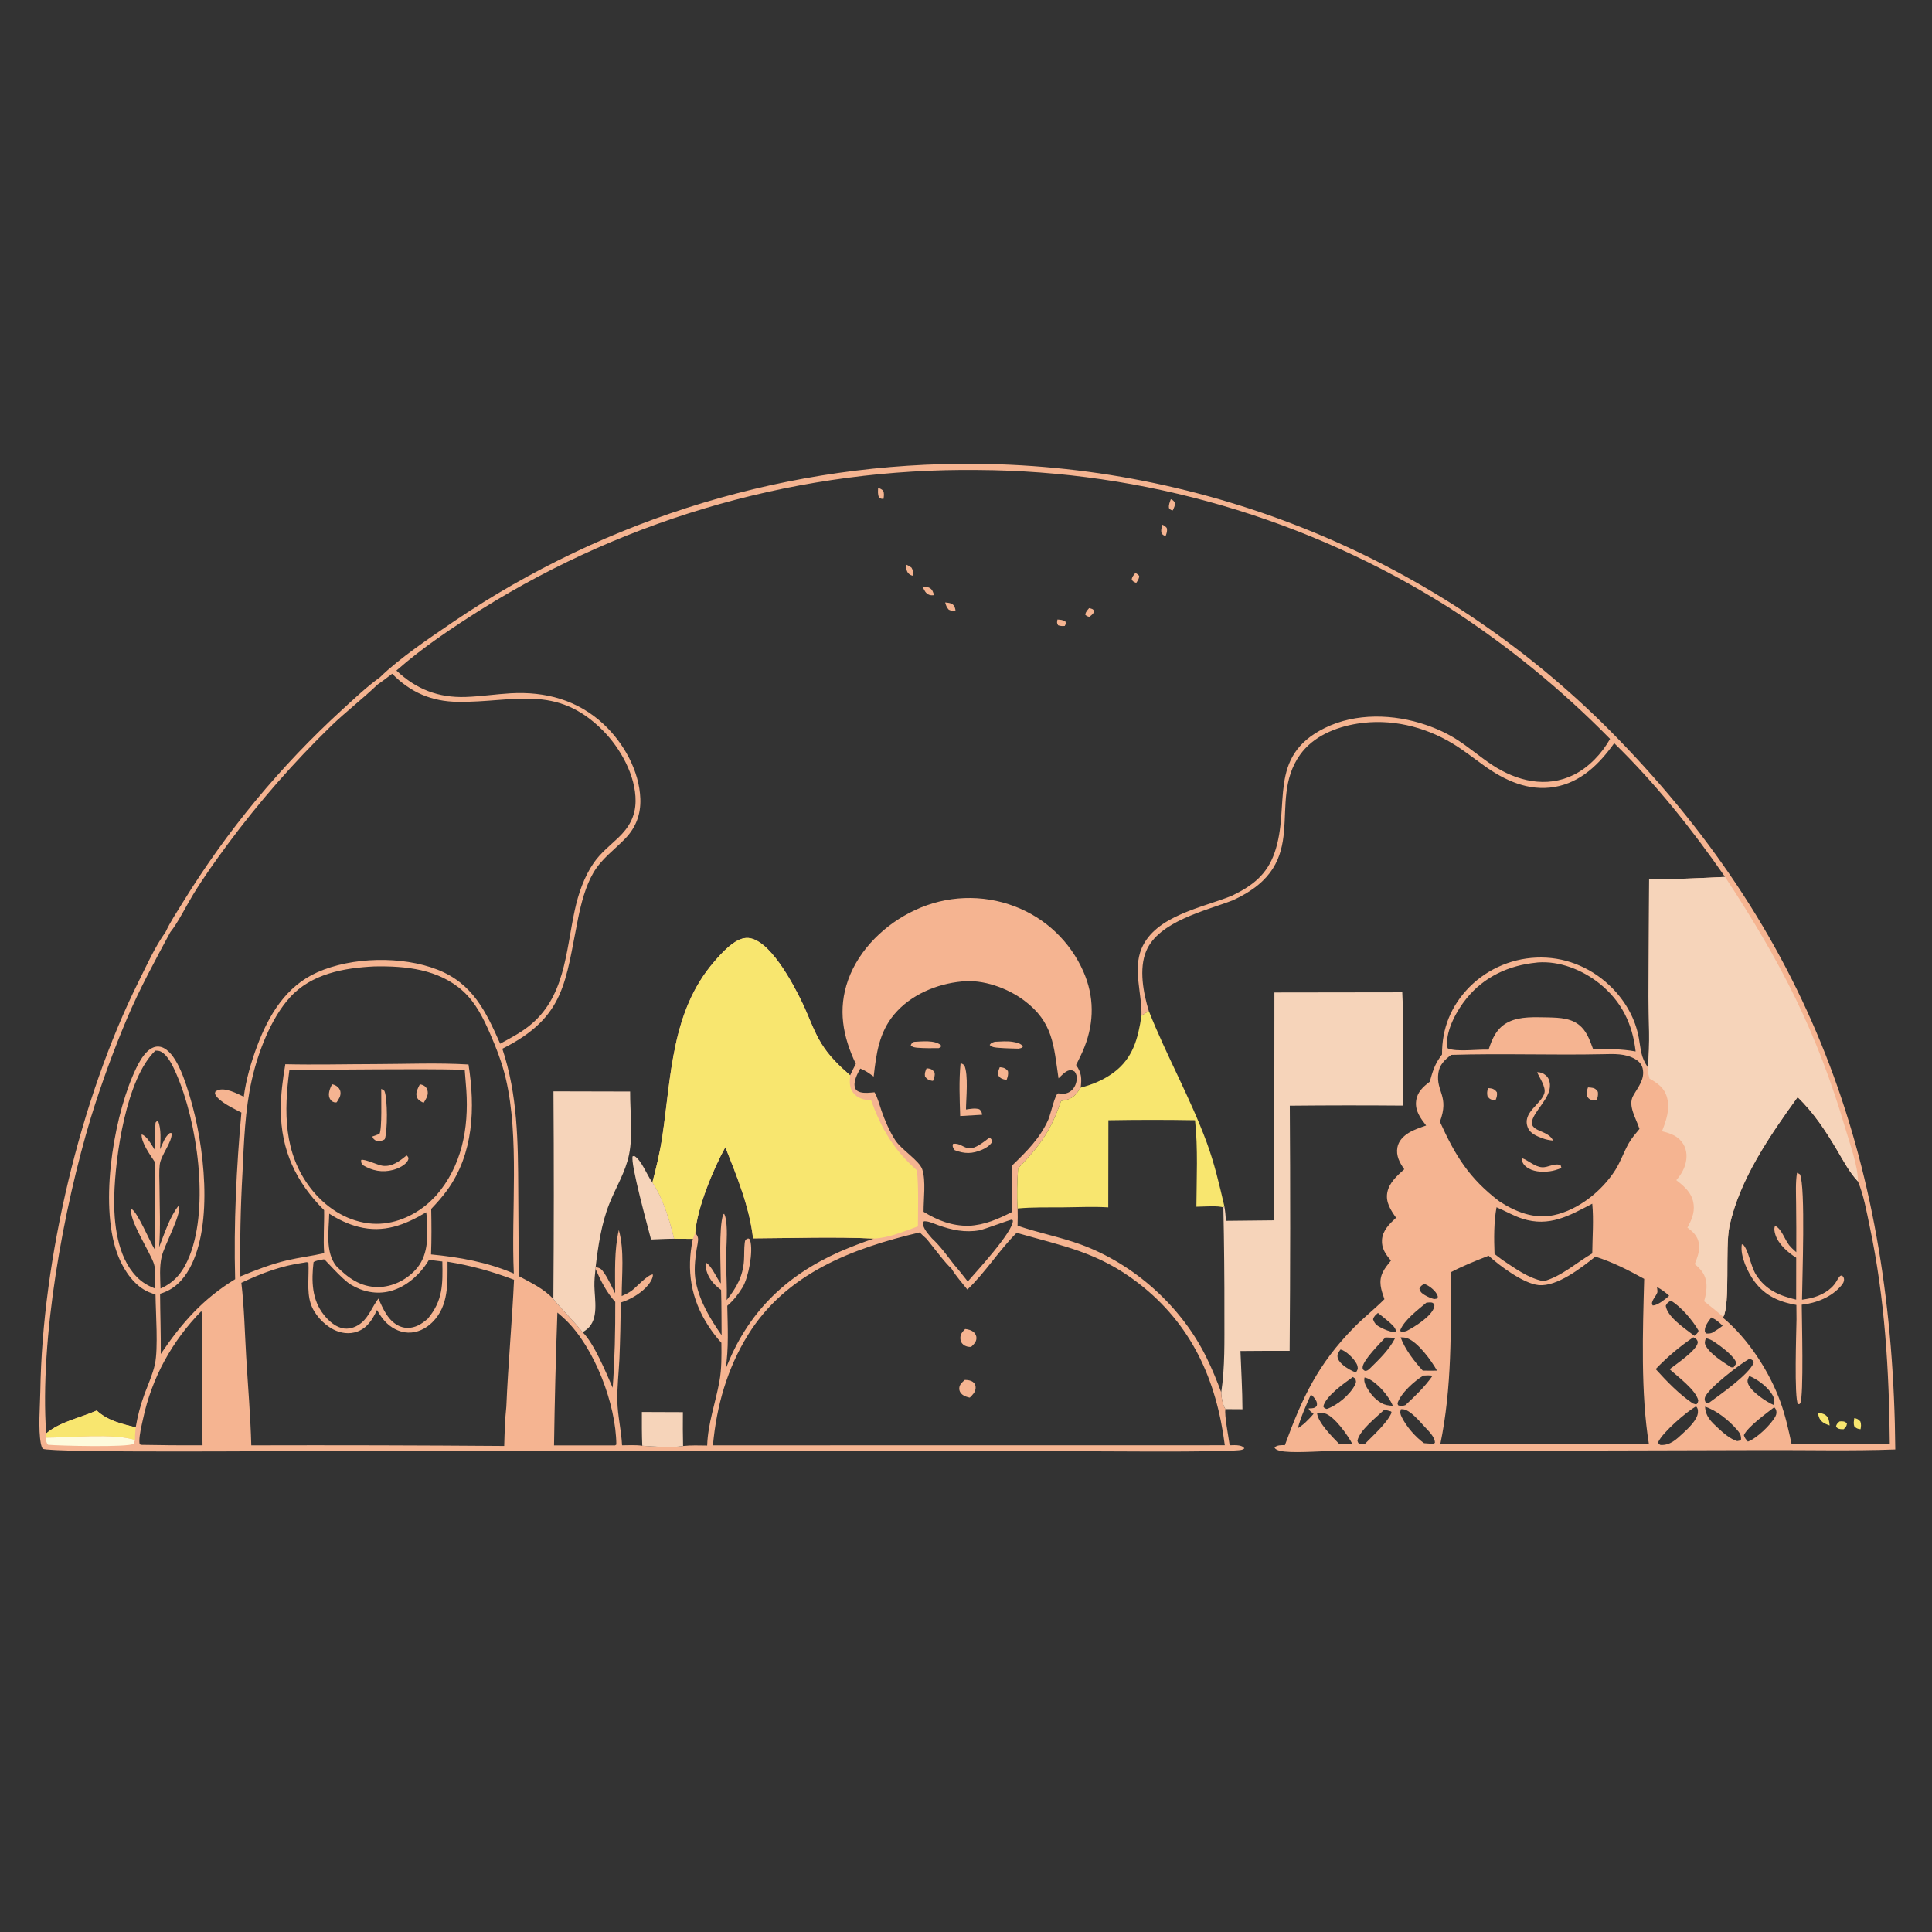 <?xml version="1.0" encoding="utf-8" ?>
<svg xmlns="http://www.w3.org/2000/svg" xmlns:xlink="http://www.w3.org/1999/xlink" width="1024" height="1024">
	<rect width="100%" height="100%" fill="#333333" stroke="none"/>
	<path fill="#F6D4BA" d="M675.459 526.027L743.224 525.933C744.262 545.823 743.444 566.051 743.544 585.986Q713.581 585.733 683.618 586.037Q684.078 651.013 683.534 715.989Q670.5 715.94 657.467 716.069C657.831 726.337 658.497 736.669 658.527 746.939L649.534 746.885C648.161 745.305 647.223 740.063 647.282 737.967C649.3 724.525 648.943 710.677 648.957 697.112Q649.024 668.563 648.411 640.021L648.872 639.053C649.374 641.736 649.605 644.338 649.775 647.056L675.376 646.788L675.459 526.027Z"/>
	<path fill="#F5B491" d="M201.32 359.028C212.035 348.576 227.905 338.031 240.318 329.528Q244.124 326.946 247.978 324.436Q251.832 321.927 255.733 319.491Q259.633 317.055 263.58 314.693Q267.526 312.332 271.516 310.045Q275.507 307.759 279.54 305.548Q283.573 303.338 287.647 301.204Q291.721 299.071 295.835 297.014Q299.949 294.958 304.101 292.981Q308.253 291.003 312.442 289.104Q316.63 287.206 320.854 285.387Q325.078 283.568 329.336 281.829Q333.594 280.091 337.884 278.433Q342.174 276.776 346.494 275.199Q350.815 273.624 355.164 272.13Q359.514 270.636 363.891 269.225Q368.268 267.814 372.671 266.486Q377.075 265.158 381.502 263.913Q385.93 262.669 390.38 261.509Q394.83 260.349 399.302 259.273Q403.773 258.198 408.264 257.207Q412.755 256.216 417.264 255.311Q421.773 254.405 426.298 253.586Q430.824 252.766 435.364 252.032Q439.904 251.298 444.457 250.65Q449.01 250.003 453.575 249.441Q458.14 248.88 462.714 248.405Q467.288 247.93 471.871 247.542Q476.454 247.154 481.043 246.853Q485.632 246.552 490.226 246.338Q494.82 246.124 499.417 245.997Q504.015 245.87 508.613 245.83Q513.212 245.791 517.811 245.838Q523.729 245.895 529.644 246.097Q535.559 246.3 541.467 246.648Q547.375 246.997 553.272 247.491Q559.17 247.985 565.054 248.625Q570.937 249.264 576.803 250.049Q582.669 250.833 588.514 251.762Q594.359 252.691 600.179 253.764Q606 254.837 611.792 256.053Q617.584 257.269 623.344 258.628Q629.104 259.986 634.829 261.487Q640.554 262.987 646.24 264.628Q651.926 266.27 657.57 268.051Q663.214 269.832 668.812 271.751Q674.411 273.671 679.96 275.728Q685.509 277.786 691.006 279.979Q696.503 282.173 701.944 284.501Q707.385 286.83 712.766 289.292Q718.148 291.754 723.468 294.348Q728.787 296.942 734.041 299.666Q739.295 302.391 744.48 305.244Q749.665 308.098 754.778 311.078Q759.891 314.058 764.929 317.164Q769.967 320.27 774.927 323.499Q779.887 326.728 784.765 330.078Q789.644 333.428 794.438 336.898Q799.233 340.368 803.94 343.955Q808.648 347.542 813.265 351.244Q817.883 354.946 822.407 358.761Q826.932 362.576 831.362 366.501Q835.791 370.426 840.122 374.46Q844.453 378.493 848.683 382.632Q852.913 386.771 857.04 391.013C961.93 498.827 1003.31 619.712 1004.54 768.248C981.316 769.108 957.996 768.499 934.755 768.59L792.49 768.961L710.692 768.94C702.356 768.925 688.442 770.154 680.883 769.362C679.505 769.218 676.911 768.83 675.905 767.788C675.74 767.617 675.647 767.388 675.518 767.188C676.958 765.836 679.11 765.942 681.012 765.971C690.284 740.699 698.357 723.168 717.837 703.403C722.932 698.233 728.678 693.743 733.767 688.597C732.062 683.648 730.444 679.211 732.976 674.17C734.08 671.973 735.722 670.031 737.247 668.114C734.48 664.979 732.199 661.612 732.478 657.237C732.802 652.151 736.45 648.679 739.946 645.429C737.128 641.392 734.321 637.236 735.296 632.04C736.273 626.835 740.538 623.111 744.282 619.733C741.839 616.273 739.831 612.538 740.647 608.152C741.291 604.684 743.796 602.161 746.712 600.386C749.495 598.692 752.825 597.623 755.886 596.543C752.9 592.673 749.955 588.783 750.572 583.577C751.134 578.843 754.206 576.057 757.795 573.34C759.19 568.423 760.294 564.366 763.362 560.191L763.945 559.383L764.302 558.903C764.239 544.985 769.063 533.053 778.898 523.066Q779.832 522.134 780.81 521.249Q781.789 520.364 782.81 519.529Q783.832 518.694 784.893 517.91Q785.954 517.126 787.053 516.396Q788.152 515.666 789.286 514.991Q790.419 514.316 791.585 513.698Q792.751 513.08 793.946 512.521Q795.141 511.961 796.362 511.462Q797.583 510.962 798.827 510.524Q800.072 510.085 801.336 509.709Q802.601 509.333 803.882 509.019Q805.164 508.706 806.459 508.457Q807.755 508.207 809.061 508.022Q810.368 507.837 811.681 507.717Q812.995 507.597 814.313 507.542Q815.632 507.488 816.951 507.498C831.273 507.562 844.722 513.649 854.663 523.843C861.747 531.107 866.785 540.071 868.607 550.1C869.786 556.591 869.575 560.073 873.373 565.666C874.644 553.295 873.784 540.553 873.762 528.12L874.071 466.063C887.472 466.066 900.935 465.418 914.32 464.777C896.768 439.542 877.611 415.397 855.57 393.901C847.667 404.97 837.874 414.708 823.953 417.107C810.173 419.481 797.593 413.699 786.627 405.834C781.045 401.831 775.589 397.488 769.697 393.95C754.7 384.945 736.889 380.76 719.499 383.533C707.951 385.375 696.066 390.208 689.067 400.016C670.802 425.613 696.416 457.367 653.618 477.1C639.129 482.715 614.256 488.231 607.55 503.982C603.518 513.451 606.015 526.396 608.902 535.849C618.245 559.475 630.806 581.708 639.599 605.558C643.586 616.371 646.286 627.841 648.872 639.053L648.411 640.021Q649.023 668.563 648.957 697.112C648.943 710.677 649.3 724.525 647.282 737.967C647.223 740.063 648.161 745.305 649.534 746.885C648.771 749.437 651.286 762.459 651.755 766.018C653.356 765.991 655.184 765.855 656.75 766.141C657.922 766.355 658.928 766.676 659.524 767.7C659.012 768.064 658.98 768.128 658.293 768.38C653.858 770.012 568.767 769.096 558.003 769.109L177.958 769.001C158.474 769.004 26.905 770.242 22.581 767.859C22.182 767.045 21.864 766.293 21.692 765.397C20.153 757.359 21.241 745.521 21.369 737.247C22.448 667.621 42.461 582.572 73.398 520.361C77.731 511.648 82.086 501.872 87.775 493.95C90.251 488.55 93.844 483.303 96.926 478.222Q101.288 471.135 105.895 464.204Q110.501 457.274 115.347 450.509Q120.193 443.743 125.272 437.151Q130.351 430.559 135.656 424.148Q140.962 417.737 146.489 411.515Q152.015 405.293 157.755 399.267Q163.495 393.242 169.442 387.421Q175.389 381.599 181.535 375.989C187.881 370.199 194.326 364.032 201.32 359.028ZM210.104 355.412C220.701 365.349 232.309 369.896 246.899 369.397C254.835 369.127 262.708 367.908 270.63 367.456C289.036 366.404 306.139 371.004 319.848 383.756C330.544 393.705 338.892 408.591 339.398 423.424C339.672 431.459 337.129 438.464 331.531 444.311C325.626 450.479 318.84 455.103 314.457 462.666C310.308 469.825 308.03 478.722 306.398 486.768C299.612 520.209 299.772 539.06 266.245 555.852C274.43 580.464 274.551 605.281 274.683 630.899L274.97 676.359C281.245 679.773 288.481 683.134 293.295 688.543C298.283 694.57 303.893 700.018 308.818 706.135C309.639 705.597 310.477 705.052 311.227 704.416C317.495 699.105 315.178 688.865 315.042 681.632C314.985 678.571 315.293 675.562 315.642 672.525L315.697 671.594C318.258 672.099 318.842 672.674 320.291 674.805C322.54 678.114 324.187 681.932 326.036 685.48C326.05 674.46 325.489 662.716 327.992 651.93C331.031 662.822 329.528 675.672 329.516 686.95C331.298 686.127 333.127 685.301 334.725 684.151C337.163 682.397 343.428 675.318 346.064 675.514C346.114 677.932 343.944 680.792 342.31 682.447C338.723 686.079 333.831 688.862 328.982 690.377Q328.917 705.35 328.304 720.31C327.93 727.703 327.065 735.153 327.207 742.552C327.358 750.445 329.344 758.172 329.696 766.041C333.201 766.036 336.956 765.767 340.416 766.277C346.723 766.72 355.943 767.443 362.045 766.407C366.262 765.941 370.58 766.103 374.816 766.166C375.205 754.382 379.227 743.639 381.301 732.204C382.53 725.428 382.435 718.578 382.347 711.723Q378.578 707.57 375.521 702.868C366.135 688.487 363.733 673.303 367.222 656.623L357.304 656.564C354.971 646.851 351.366 634.97 345.787 626.7C347.877 618.707 349.803 610.761 351.021 602.582C355.842 570.223 355.859 535.929 378.51 509.741C382.364 505.285 389.244 497.408 395.578 497.131C407.558 496.607 420.765 522.125 425.353 531.725C428.719 538.767 431.243 546.479 435.35 553.124C439.486 559.817 444.738 564.819 450.592 569.954C451.55 567.899 452.505 565.861 453.599 563.874C446.692 549.325 443.982 534.925 449.528 519.381C455.371 503.007 469.399 489.593 484.984 482.38Q486.519 481.658 488.089 481.013Q489.659 480.369 491.259 479.804Q492.859 479.239 494.485 478.755Q496.112 478.272 497.76 477.87Q499.409 477.469 501.076 477.151Q502.742 476.833 504.423 476.599Q506.104 476.365 507.794 476.216Q509.484 476.067 511.18 476.003Q512.875 475.938 514.572 475.96Q516.269 475.981 517.962 476.087Q519.656 476.194 521.342 476.385Q523.028 476.576 524.702 476.852Q526.376 477.128 528.034 477.487Q529.693 477.847 531.331 478.289Q532.969 478.731 534.583 479.255Q536.197 479.78 537.782 480.384Q539.288 480.954 540.765 481.598Q542.241 482.242 543.684 482.959Q545.126 483.675 546.531 484.462Q547.937 485.25 549.301 486.105Q550.666 486.961 551.986 487.884Q553.306 488.806 554.579 489.793Q555.852 490.78 557.075 491.829Q558.297 492.878 559.466 493.986Q560.635 495.094 561.748 496.259Q562.861 497.423 563.914 498.642Q564.967 499.86 565.959 501.13Q566.951 502.399 567.878 503.716Q568.806 505.033 569.667 506.394Q570.528 507.755 571.321 509.157Q572.113 510.559 572.835 511.999Q573.557 513.439 574.207 514.913C579.97 528.001 580.017 541.619 574.803 554.891C573.522 558.152 571.945 561.349 570.342 564.464C573.292 568.678 573.357 571.494 572.796 576.447C579.11 574.807 584.991 572.356 590.26 568.453C600.49 560.874 603.22 550.365 605.002 538.316C605.336 526.76 600.384 513.845 605.05 502.762C612.411 485.276 637.341 481.118 652.972 474.742C663.809 469.48 671.488 463.674 675.567 451.926C684.246 426.929 671.323 401.1 702.155 385.847C718.549 377.737 738.746 378.393 755.744 384.203C761.493 386.167 766.96 388.663 772.089 391.927C778.647 396.102 784.537 401.271 791.036 405.53C803.978 414.011 819.612 417.849 834.099 410.678C842.104 406.716 849.039 399.368 853.371 391.627Q843.657 381.741 833.411 372.409Q823.164 363.077 812.416 354.327Q801.668 345.578 790.452 337.437Q779.235 329.296 767.585 321.789Q764.106 319.598 760.59 317.468Q757.074 315.338 753.521 313.27Q749.969 311.201 746.38 309.195Q742.792 307.188 739.17 305.244Q735.547 303.301 731.891 301.42Q728.236 299.54 724.548 297.724Q720.86 295.907 717.141 294.155Q713.422 292.403 709.673 290.716Q705.924 289.029 702.146 287.407Q698.368 285.786 694.563 284.23Q690.758 282.675 686.926 281.186Q683.094 279.696 679.237 278.274Q675.38 276.852 671.498 275.497Q667.617 274.142 663.713 272.855Q659.808 271.568 655.882 270.348Q651.956 269.129 648.009 267.979Q644.063 266.828 640.097 265.747Q636.13 264.665 632.146 263.652Q628.162 262.64 624.16 261.697Q620.159 260.753 616.142 259.88Q612.124 259.007 608.093 258.203Q604.061 257.4 600.016 256.667Q595.97 255.934 591.913 255.271Q587.856 254.609 583.788 254.017Q579.719 253.425 575.642 252.904Q571.564 252.383 567.477 251.933Q563.391 251.483 559.297 251.105Q555.204 250.726 551.104 250.418Q547.005 250.111 542.901 249.875Q538.796 249.638 534.689 249.474Q530.581 249.309 526.471 249.216Q522.361 249.123 518.25 249.101Q513.924 249.052 509.599 249.08Q505.273 249.108 500.949 249.213Q496.624 249.318 492.302 249.5Q487.98 249.682 483.662 249.941Q479.344 250.199 475.032 250.535Q470.719 250.871 466.413 251.283Q462.107 251.695 457.809 252.184Q453.511 252.673 449.222 253.239Q444.934 253.804 440.656 254.445Q436.378 255.087 432.112 255.805Q427.846 256.522 423.594 257.316Q419.341 258.109 415.104 258.978Q410.866 259.847 406.645 260.791Q402.423 261.736 398.219 262.755Q394.015 263.774 389.83 264.868Q385.645 265.962 381.48 267.13Q377.315 268.299 373.172 269.541Q369.028 270.783 364.907 272.099Q360.786 273.414 356.69 274.803Q352.593 276.192 348.522 277.654Q344.45 279.115 340.406 280.649Q336.361 282.183 332.344 283.789Q328.327 285.394 324.34 287.071Q320.352 288.748 316.395 290.495Q312.438 292.243 308.513 294.06Q304.588 295.878 300.695 297.765Q296.803 299.652 292.945 301.609Q289.087 303.565 285.264 305.589Q281.441 307.614 277.655 309.706Q273.869 311.798 270.121 313.958Q266.372 316.117 262.663 318.343Q258.954 320.569 255.285 322.86C239.575 332.799 224.074 343.104 210.104 355.412ZM200.07 362.864C192.182 370.405 183.484 377.108 175.588 384.688Q160.617 399.251 146.868 414.973Q133.119 430.694 120.681 447.472C114.347 456.048 108.023 464.881 102.452 473.975C99.007 479.6 94.158 489.339 90.269 494.06C82.174 509.13 74.009 524.044 67.318 539.817Q56.457 565.544 48.202 592.221C33.618 640.53 20.976 709.319 24.465 759.762C32.094 753.368 42.289 751.63 51.25 747.61C57.132 753.042 64.413 754.632 71.926 756.534Q73.443 747.429 76.634 738.767C78.532 733.662 80.912 728.491 82.085 723.164C83.956 714.666 82.508 695.808 82.432 686.184Q80.669 685.585 78.947 684.879C71.324 681.681 65.87 673.614 62.843 666.238C52.483 640.99 59.629 595.349 70.292 570.363C72.402 565.42 76.114 557.008 81.502 555.075C83.331 554.42 85.238 554.644 86.938 555.551C94.152 559.395 98.475 574.121 100.667 581.373C108.26 606.487 113.314 648.902 100.502 672.25C96.956 678.713 92.082 683.606 84.844 685.721C84.905 696.358 85.313 707.019 85.206 717.652C96.305 701.202 107.546 688.437 124.63 677.999C123.838 648.771 125.298 618.799 127.947 589.681C124.257 587.739 116.117 584.031 114.173 580.201C113.771 579.408 113.952 579.356 114.158 578.559C114.68 578.195 114.743 578.114 115.404 577.847C119.409 576.227 125.629 579.605 129.214 581.271C130.384 572.273 133.094 562.921 136.268 554.455C142.427 538.026 151.531 522.768 168.112 515.36C186.489 507.15 213.089 506.578 231.824 513.906C250.466 521.197 257.467 535.915 265.101 553.172C270.231 550.378 275.318 547.737 279.958 544.146C299.477 529.044 299.793 504.883 304.585 482.666C306.501 473.782 309.524 464.816 314.74 457.278C318.339 452.077 323.205 448.314 327.732 443.986C333.398 438.57 336.784 432.705 336.872 424.657C337.017 411.205 328.859 396.578 319.615 387.246C294.856 362.252 272.372 372.352 242.708 371.989C228.774 371.819 217.612 367.017 207.853 357.099Q204.05 360.101 200.07 362.864ZM377.875 766.056L649.174 766.02C644.782 731.383 631.556 701.871 603.367 680.093C582.007 663.592 563.416 660.489 538.84 653.418C529.386 662.856 522.414 674.259 512.73 683.491C509.867 679.826 506.453 676.107 504.117 672.099C501.861 670.608 493.637 659.627 491.176 656.687C489.908 655.552 488.661 654.419 487.47 653.202C451.887 661.587 416.788 674.774 396.502 707.439C385.418 725.287 379.763 745.254 377.875 766.056ZM198.285 512.222C182.226 513.01 165.034 516.136 153.703 528.604C143.559 539.765 136.746 557.798 133.471 572.301C129.856 588.309 129.287 605.278 128.52 621.633Q126.97 649.062 127.411 676.531C135.56 673.177 143.58 670.023 152.188 667.999C158.687 666.472 165.337 665.697 171.825 664.21C171.243 656.68 171.933 648.972 171.786 641.412C156.883 626.583 148.938 609.664 148.825 588.442C148.782 580.224 149.848 572.136 151.224 564.055C167.054 564.423 182.916 564.018 198.75 563.99C215.176 563.948 231.934 563.226 248.321 564.199C251.915 587.109 251.079 611.405 236.995 630.844C234.441 634.369 231.536 637.6 228.549 640.757C228.704 648.803 228.78 656.825 228.456 664.869C243.615 666.337 258.24 668.955 272.334 674.997C270.859 642.458 275.418 602.784 268.057 571.567C266.121 563.357 263.085 555.504 259.721 547.787C256.171 539.641 252.149 531.465 245.488 525.388C232.615 513.642 214.96 511.885 198.285 512.222ZM913.379 697.976L913.411 698.579C926.629 709.652 937.845 726.94 943.663 743.035C946.303 750.336 947.974 757.872 949.595 765.447Q975.613 765.166 1001.63 765.488C1001.29 726.635 999.033 688.016 990.964 649.905C989.325 642.162 987.826 633.471 984.752 626.171C980.19 621.298 976.974 615.112 973.58 609.397C967.474 599.115 961.411 589.9 952.78 581.488C938.168 601.692 921.715 625.505 916.59 650.317C914.306 661.374 917.113 691.436 913.379 697.976ZM161.286 669.189C149.156 670.853 138.929 674.706 127.925 679.907C129.455 692.845 129.715 706.13 130.489 719.141C131.417 734.744 132.767 750.445 133.185 766.062Q200.212 765.881 267.238 766.39C267.438 759.438 267.622 752.443 268.367 745.523C269.296 723.111 271.411 700.732 272.441 678.305C260.862 673.883 249.442 670.721 237.198 668.748C237.187 680.124 237.944 692.114 229.13 700.858C225.732 704.229 221.138 706.473 216.278 706.314C211.449 706.155 206.936 703.612 203.773 700.039C202.228 698.295 200.981 696.334 199.825 694.32C197.435 699.3 194.807 703.835 189.285 705.804C185.115 707.291 180.597 706.661 176.712 704.664C171.456 701.961 166.427 696.484 164.635 690.832C162.52 684.163 163.864 676.243 163.478 669.292C162.481 668.8 162.339 669.005 161.286 669.189ZM608.902 535.849L605.002 538.316C603.22 550.365 600.49 560.874 590.26 568.453C584.991 572.356 579.11 574.807 572.796 576.447C570.085 580.556 568.68 582.31 563.685 583.295Q563.04 583.42 562.393 583.534C556.871 599.592 551.192 607.122 539.601 619.272C539.155 626.397 538.875 633.37 539.359 640.508C539.457 643.561 539.413 646.584 539.324 649.636C550.357 653.46 561.893 655.606 572.876 659.622C601.293 670.012 626.277 692.542 639.563 719.731C642.447 725.632 644.996 731.811 647.282 737.967C649.3 724.525 648.943 710.677 648.957 697.112Q649.024 668.563 648.411 640.021L648.872 639.053C646.286 627.841 643.586 616.371 639.599 605.558C630.806 581.708 618.245 559.475 608.902 535.849ZM789.003 665.565C782.169 668.227 775.397 670.935 768.896 674.354C769.095 704.547 769.564 735.803 763.379 765.511L828.782 765.392C840.611 765.356 852.559 765.023 864.375 765.366L873.971 765.495C869.555 738.499 870.707 705.428 871.452 677.834C863.03 673.176 854.801 668.964 845.583 666.048C838.322 671.793 825.292 682.136 815.423 681.116C807.494 680.297 794.873 671 789.003 665.565ZM509.752 520.206C496.504 521.45 482.687 527.237 473.99 537.6C465.855 547.292 464.439 558.49 463.064 570.603C460.75 568.907 458.675 567.379 455.972 566.347C454.424 569.109 451.97 573.598 453.284 576.802C453.748 577.934 454.765 578.532 455.884 578.856C458.235 579.537 461.104 579.134 463.512 578.935C465.235 581.838 466.104 585.546 467.22 588.742C469.065 594.027 471.451 599.586 474.488 604.303C477.754 609.375 487.25 615.122 488.81 619.775C490.843 625.839 489.455 635.769 489.519 642.282C497.103 646.931 504.371 649.732 513.376 649.708C521.972 649.272 528.944 646.143 536.537 642.314Q536.35 629.975 536.552 617.637C544.207 610.204 551.142 603.401 555.587 593.508C556.886 590.616 559.136 579.834 560.836 579.502C561.028 579.465 561.851 579.618 562.012 579.639C564.094 579.918 566.086 579.484 567.728 578.126C569.505 576.656 570.478 574.405 570.675 572.138C570.817 570.492 570.542 569.343 569.601 567.971C568.455 567.336 567.985 566.999 566.608 567.319C564.556 567.796 562.537 570.141 561.04 571.549C558.463 554.101 558.22 541.738 542.772 530.242C533.903 523.642 520.922 518.951 509.752 520.206ZM849.808 558.734C822.947 559.32 796.001 558.269 769.162 559.1C765.726 561.693 762.934 564.324 762.346 568.804C761.044 578.721 768.305 580.863 763.179 594.543C771.394 612.61 778.59 624.476 794.686 636.738C803.364 642.381 813.125 646.262 823.588 644.051C836.599 641.301 849.118 631.218 856.142 620.138C858.956 615.699 860.651 610.577 863.24 605.993C864.831 603.177 866.911 600.843 868.947 598.352C867.344 593.102 862.657 586.105 865.579 580.848C868.151 576.219 871.922 572.064 870.655 566.346C870.135 564.002 868.602 562.439 866.57 561.269C861.491 558.346 855.456 558.585 849.808 558.734ZM153.406 566.944C150.467 589.184 150.23 611.11 164.617 629.751C172.156 639.519 182.936 646.87 195.369 648.38C206.37 649.716 217.119 645.713 225.653 638.864C227.578 637.319 229.317 635.547 231.047 633.79C244.76 618.137 248.515 598.162 247.17 577.827Q246.782 572.395 246.307 566.969C215.369 566.319 184.356 567.11 153.406 566.944ZM82.358 556.847C66.922 571.577 61.056 612.829 60.557 633.987C60.226 648.038 62.045 665.956 72.337 676.632C75.298 679.703 78.251 681.395 82.176 682.929C82.193 678.95 82.754 673.842 81.641 670.041C79.962 664.303 67.564 645.419 69.755 640.843C72.804 642.246 79.54 658.314 81.955 662.149C81.718 646.699 82.811 631.213 81.982 615.776C79.747 612.339 74.77 605.597 75.075 601.261C77.889 602.031 80.417 606.99 81.95 609.295C82.001 604.522 82.084 599.784 82.435 595.02L83.153 594.217L83.786 594.248C85.578 598.273 85.019 604.788 84.849 609.135C86.109 606.343 87.47 602.25 90.079 600.491L90.976 600.576C91.379 605.298 85.27 612.097 84.653 617.373C84.217 621.097 84.514 625.108 84.531 628.856C84.58 639.512 85.159 650.396 84.332 661.009C87.148 653.921 89.748 645.521 94.346 639.425L94.918 639.298C96.099 643.887 86.959 660.275 85.642 666.229C84.444 671.644 84.919 677.45 85.075 682.954C93.11 679.433 97.4 673.441 100.541 665.472C110.911 639.161 104.638 594.7 93.404 569.053C91.727 565.224 89.02 559.183 85.102 557.287C84.202 556.851 83.329 556.865 82.358 556.847ZM368.504 653.441C369.172 654.342 369.749 655.013 369.935 656.147C370.206 657.791 369.442 660.563 369.196 662.271C368.36 668.062 367.682 673.792 368.852 679.61C370.946 690.012 376.472 699.107 382.463 707.683C382.381 699.692 382.45 691.666 382.189 683.681C377.998 680.684 374.755 676.708 374.013 671.427C373.896 670.589 373.896 670.082 374.316 669.32C377.182 670.98 379.834 677.433 382.059 680.279C382.026 671.6 380.885 651.137 383.269 643.74L383.804 643.33C384.796 645.275 384.985 647.728 385.127 649.893C385.502 655.615 384.853 661.578 384.854 667.333C384.855 674.543 385.427 681.876 385.148 689.061C390.301 682.566 393.79 676.508 394.327 668.068C394.523 664.996 394.348 661.835 394.711 658.784C394.898 657.212 395.184 656.864 396.556 656.394C397.547 656.913 397.33 656.556 397.62 657.544C399.299 663.27 396.75 677.086 393.564 682.321C391.309 686.026 388.762 689.248 385.473 692.095C385.686 703.27 386.318 714.669 384.566 725.746C396.03 696.009 416.01 676.336 445.056 663.434Q453.976 659.564 463.192 656.467C442.003 655.431 420.374 656.265 399.137 656.355C397.279 639.778 390.545 623.411 384.445 608.023C378.105 619.454 369.323 640.627 368.504 653.441ZM814.332 510.207C799.71 511.655 786.661 517.637 777.291 529.177C772.168 535.486 766.481 545.683 766.953 554.054C766.986 554.64 767.152 555.12 767.341 555.668C772.071 557.685 783.379 556.045 788.974 556.338C790.98 550.213 793.378 544.7 799.515 541.679C805.789 538.59 813.551 539.159 820.358 539.227C826.769 539.4 833.494 539.537 838.306 544.459C841.395 547.617 842.853 551.972 844.366 556.03C852.016 555.993 859.363 555.895 866.918 557.293C865.268 542.62 859.371 530.564 847.686 521.221C838.761 514.085 826.613 509.218 815.038 510.115C814.802 510.133 814.568 510.177 814.332 510.207ZM295.427 695.686Q294.147 730.875 293.646 766.083L326.019 766.083L326.677 765.643C326.496 744.295 315.141 714.271 299.611 699.392C298.268 698.104 296.845 696.891 295.427 695.686ZM106.729 694.901C91.153 710.864 80.445 730.251 75.804 752.101C75.005 755.862 73.841 760.189 73.864 764.016C73.868 764.687 73.926 764.838 74.052 765.414L74.617 765.794Q90.98 766.115 107.346 766.045Q107.015 742.654 106.94 719.262C106.942 713.836 107.877 699.493 106.729 694.901ZM225.905 642.532C214.433 649.325 203.39 653.634 189.99 650.242C184.434 648.835 179.316 646.343 174.498 643.275C174.295 652.309 172.31 663.572 178.206 671.018C184.432 677.318 191.172 682.256 200.516 682.158C207.91 682.081 215.08 678.546 220.094 673.179C226.892 665.901 226.779 656.299 226.289 646.982C226.21 645.483 226.159 644.013 225.905 642.532ZM843.926 637.998C831.575 644.436 821.142 650.466 806.946 645.948C802.086 644.402 797.848 641.821 793.19 639.879C791.743 647.796 791.82 656.586 792.132 664.618C793.455 665.65 794.766 666.708 796.13 667.687C803.141 672.341 809.742 677.342 818.132 679.086C827.814 676.426 835.4 669.277 843.925 664.342C844.01 655.753 844.742 646.523 843.926 637.998ZM170.807 667.617C169.261 667.926 167.488 668.069 166.186 668.965C165.051 678.819 165.19 688.842 171.718 696.979C174.368 700.283 178.193 703.717 182.595 704.163C185.876 704.495 189.155 703.145 191.644 701.057C195.675 697.674 197.411 692.339 200.591 688.247C203.051 693.868 205.906 700.5 211.994 703.003C214.988 704.233 218.152 703.992 221.096 702.742C223.206 701.845 224.939 700.447 226.688 698.996C234.832 689.266 234.67 680.673 234.452 668.617L227.366 667.749C222.842 675.348 215.511 682.046 206.8 684.328C199.601 686.213 192.248 684.683 185.96 680.89C181.394 678.135 172.453 667.794 171.913 667.552C171.576 667.402 171.176 667.596 170.807 667.617ZM493.956 656.374C498.365 660.455 502.098 665.612 505.741 670.388C508.273 673.167 510.566 676.294 512.943 679.216C517.621 673.823 536.922 652.935 536.855 646.993C536.693 646.805 536.603 646.508 536.367 646.428C535.782 646.23 521.738 651.613 519.096 652.081C511.473 653.431 504.457 651.934 497.267 649.374C495.232 648.65 492.74 647.416 490.579 647.315C489.499 647.265 489.951 647.165 489.052 647.958C489.212 651.251 491.952 653.962 493.956 656.374ZM315.642 672.525C315.293 675.562 314.985 678.571 315.042 681.632C315.178 688.865 317.495 699.105 311.227 704.416C310.477 705.052 309.639 705.597 308.818 706.135C314.803 711.906 321.209 727.467 324.736 735.55C325.844 720.347 326.158 705.288 326.1 690.044C321.505 684.989 318.338 678.753 315.642 672.525ZM897.494 708.796Q892.071 712.465 887.071 716.692Q882.071 720.919 877.551 725.656C883.362 732.107 890.015 739.004 897.233 743.848L898.99 744.421C899.949 743.65 899.861 743.475 900.124 742.251C898.81 736.636 889.156 729.598 884.943 725.725C888.207 723.119 899.346 715.772 899.85 711.589C899.927 710.946 899.488 710.191 899.037 709.759C898.704 709.439 897.913 709.028 897.494 708.796ZM927.016 720.319C922.507 722.739 905.088 736.095 903.682 740.625C903.262 741.975 903.73 742.654 904.278 743.836L905.605 743.659C911.657 739.219 926.821 728.666 929.441 722.436L929.333 721.337C928.36 720.563 928.24 720.44 927.016 720.319ZM898.963 745.395C893.942 748.211 881.23 759.135 878.862 764.373C879.192 765.596 879.139 765.305 880.136 765.881C885.262 766.08 888.348 763.041 891.926 759.744C894.682 757.204 899.693 752.572 899.931 748.664C900.016 747.275 899.889 746.42 898.963 745.395ZM742.52 746.914C741.932 748.59 742.177 749.517 742.957 751.107C745.431 756.154 750.225 761.659 754.763 764.916L759.76 765.287L760.534 764.731C760.628 761.682 757.057 758.329 755.089 756.222C752.629 753.587 747.344 747.124 743.516 746.937C743.185 746.92 742.852 746.921 742.52 746.914ZM742.354 708.82C744.699 715.223 749.536 721.464 754.107 726.467C756.616 726.474 759.133 726.524 761.641 726.471C758.724 721.252 751.563 711.26 745.684 709.232C744.653 708.876 743.437 708.862 742.354 708.82ZM903.735 745.564C903.959 750.837 907.044 753.617 910.727 757.025C913.52 759.608 917.071 762.723 920.757 763.818L922.764 763.411C922.972 760.598 922.168 759.531 920.346 757.448C916.148 752.65 909.818 747.585 903.735 745.564ZM698.073 749.081C698.587 754.066 706.48 761.941 709.953 765.473C712.254 765.493 714.565 765.559 716.866 765.523C714.628 761.078 707.152 750.354 701.981 749.076C700.608 748.737 699.436 748.877 698.073 749.081ZM885.516 689.349C884.226 690.283 883.476 690.575 882.88 692.078C883.617 697.733 892.255 703.594 896.549 706.894Q897.294 707.469 898.066 708.007C899.082 707.087 899.937 706.663 900.258 705.293C897.315 699.995 890.788 692.317 885.516 689.349ZM733.588 747.297C729.606 751.13 720.536 758.11 719.47 763.618C719.866 764.832 719.799 764.831 720.894 765.466L723.221 765.508C727.678 760.84 734.944 754.623 737.567 748.769L737.324 748.111C736.064 747.731 734.912 747.387 733.588 747.297ZM940.365 745.882C936.289 749.056 926.299 756.252 924.291 760.674C924.698 762.155 925.435 762.957 926.421 764.073C931.157 762.353 938.758 755.067 941.074 750.586C941.68 749.413 941.765 748.153 941.18 746.931C940.967 746.487 940.685 746.226 940.365 745.882ZM755.987 690.47C751.654 694.146 744.283 699.614 742.169 705L742.437 705.869C743.634 706.05 744.38 705.791 745.518 705.459C749.827 703.227 758.941 697.622 760.182 692.644C760.309 692.134 760.249 691.791 760.208 691.298C759.332 690.405 759.105 690.314 757.769 690.309C757.288 690.308 756.486 690.412 755.987 690.47ZM754.414 729.076C749.643 732.004 742.489 738.338 740.697 743.783L740.992 744.779C742.334 745.436 743.49 745.18 744.871 744.773C750.201 739.803 755.093 735.159 759.306 729.161C757.642 728.882 756.093 728.979 754.414 729.076ZM717.06 729.837C712.624 733.03 702.599 739.959 701.373 745.504C702.08 746.573 702.091 746.392 703.215 746.798C708.779 744.916 715.572 739.239 718.249 733.878C718.903 732.567 718.774 732.018 718.298 730.688L717.06 729.837ZM734.302 708.872C731.511 711.931 722.622 720.742 722.216 724.562C722.163 725.062 722.266 725.344 722.378 725.798C722.984 726.275 723.186 726.734 724.002 726.585C724.879 726.425 725.253 726.048 725.904 725.488C731.012 720.466 736.212 715.547 739.524 709.096L734.302 708.872ZM904.155 709.278C903.647 710.789 903.273 711.815 904.108 713.335C906.609 717.887 913.278 721.85 917.468 724.68L918.763 724.805L920.327 722.631C919.621 718.936 911.474 713.082 908.412 711.074C907.036 710.17 905.755 709.648 904.155 709.278ZM927.142 729.286C926.497 730.793 925.92 731.498 926.449 733.182C927.78 737.423 936.35 743.191 940.328 744.766C940.739 741.857 940.233 740.348 938.511 737.984C935.835 734.312 931.317 731.021 927.142 729.286ZM723.228 730.081C722.618 732.764 724.226 735.091 725.61 737.289C727.556 740.382 731.265 743.949 734.929 744.721C736.022 744.951 737.106 745.05 738.218 745.106C736.131 739.912 730.172 732.963 724.979 730.617C724.406 730.359 723.838 730.224 723.228 730.081ZM710.472 715.288C709.579 716.647 708.731 717.425 708.917 719.155C709.223 721.983 712.892 724.492 715.144 725.795C716.266 726.444 717.471 726.973 718.656 727.494C719.477 726.082 719.889 725.725 719.492 724.052C718.822 721.224 714.431 716.944 711.796 715.729C711.041 715.381 711.215 715.459 710.472 715.288ZM694.781 739.21C692.266 744.851 689.447 751.081 687.873 757.03C689.164 756.104 690.508 755.219 691.679 754.144C693.257 752.598 694.807 751.083 696.214 749.375C695.192 748.506 693.91 747.83 693.585 746.511C693.783 746.507 693.981 746.508 694.179 746.5C695.793 746.44 696.669 746.423 697.898 745.312C698.179 744.034 698.048 743.114 697.342 742.008C696.66 740.937 695.868 739.87 694.781 739.21ZM730.336 695.893C729.047 697.092 728.236 697.544 727.763 699.266C728.624 701.837 729.955 702.701 732.323 703.884C734.282 704.863 736.225 705.592 738.367 706.036L739.957 705.791C739.8 703.53 737.125 701.474 735.45 700.019C733.799 698.584 732.059 697.241 730.336 695.893ZM907.042 698.267C905.548 700.316 903.474 702.776 903.595 705.451C903.632 706.246 903.969 706.307 904.506 706.794C905.772 706.818 906.513 706.835 907.698 706.303C909.545 705.153 911.362 704.041 913.054 702.664C911.28 700.987 909.754 699.557 907.516 698.495L907.042 698.267ZM754.826 680.457C753.537 681.346 752.917 681.551 752.315 683.027C752.761 684.81 753.654 685.542 755.173 686.432C756.769 687.367 758.324 688.063 760.109 688.533L761.668 688.293C762.036 687.506 762.22 687.553 761.905 686.665C761.083 684.346 757.932 681.792 755.742 680.836C755.439 680.703 755.131 680.583 754.826 680.457ZM878.249 682.155C878.296 682.859 878.602 684.353 878.438 684.976C877.932 686.897 874.35 690.172 876.022 691.922C877.724 691.819 878.875 691.03 880.303 690.192C881.86 689.119 883.306 688.078 884.682 686.777C882.647 684.913 880.706 683.439 878.249 682.155Z"/>
	<path fill="#FEFBDC" d="M24.245 761.976C37.477 761.993 59.678 759.497 71.58 763.189L70.862 765.203C68.223 767.245 31.167 766.294 25.462 765.753C24.388 764.461 24.476 763.616 24.245 761.976Z"/>
	<path fill="#F8E66F" d="M51.25 747.61C57.132 753.042 64.413 754.632 71.926 756.534C71.771 758.715 71.453 761.007 71.58 763.189C59.678 759.497 37.477 761.993 24.245 761.976L24.465 759.762C32.094 753.368 42.289 751.63 51.25 747.61Z"/>
	<path fill="#F5B491" d="M222.557 574.668C223.358 574.852 224.081 575.033 224.79 575.478C225.934 576.195 226.453 577.122 226.675 578.433C227.052 580.657 225.651 582.755 224.522 584.52C222.953 583.783 221.396 583.024 220.86 581.206C220.182 578.908 221.565 576.649 222.557 574.668Z"/>
	<path fill="#F5B491" d="M176.021 574.631C176.867 574.876 177.624 575.126 178.369 575.622C179.478 576.36 180.284 577.428 180.449 578.778C180.716 580.954 179.562 582.553 178.418 584.257C178.051 584.301 177.673 584.373 177.302 584.275C176.01 583.937 175.326 583.309 174.746 582.133C173.63 579.866 174.975 576.626 176.021 574.631Z"/>
	<path fill="#F5B491" d="M215.501 612.413C216.092 612.821 216.201 613.129 216.531 613.75C216.452 614.249 216.425 614.629 216.176 615.103C214.849 617.626 210.958 619.381 208.361 620.073C202.576 621.616 197.237 620.53 192.198 617.468C191.435 616.565 191.382 615.896 191.429 614.801C193.072 614.081 200.378 617.621 202.855 617.9C208.003 618.478 211.723 615.407 215.501 612.413Z"/>
	<path fill="#F5B491" d="M202.059 577.126C202.716 577.41 203.179 577.765 203.751 578.189C205.487 582.348 205.427 599.439 203.96 603.764C202.853 604.746 201.159 604.713 199.744 604.897C199.646 604.838 199.545 604.784 199.451 604.719C198.362 603.965 197.678 603.681 197.401 602.355Q199.255 601.653 201.127 601C202.548 598.52 202 581.362 202.059 577.126Z"/>
	<path fill="#F5B491" d="M788.654 576.687C789.161 576.733 789.67 576.764 790.173 576.845C791.733 577.096 792.513 577.691 793.403 578.951C793.594 580.578 793.304 581.506 792.717 583.021C792.216 583.023 791.465 583.049 790.99 582.939C789.615 582.622 789.209 582.082 788.409 581.041C788.02 579.388 788.253 578.32 788.654 576.687Z"/>
	<path fill="#F5B491" d="M841.664 576.338C842.506 576.389 843.435 576.405 844.254 576.613C845.622 576.96 846.139 577.572 846.893 578.69C847.141 580.376 846.808 581.473 846.293 583.079C845.396 583.083 844.363 583.146 843.487 582.954C842.202 582.673 841.699 581.859 841.04 580.833C840.847 579.057 841.07 578.014 841.664 576.338Z"/>
	<path fill="#F5B491" d="M806.452 613.744C810.136 615.002 813.304 618.376 817.268 618.666C820.57 618.908 823.997 616.197 827.184 617.605L827.587 619.042C825.592 619.884 823.448 620.561 821.296 620.829C817.237 621.335 812.148 621.095 808.849 618.367C807.223 617.022 806.709 615.807 806.452 613.744Z"/>
	<path fill="#F5B491" d="M814.708 568.277C815.485 568.276 816.284 568.363 817.022 568.615C818.56 569.139 820.123 570.404 820.779 571.887C824.177 579.563 814.954 586.635 812.415 592.915C809.484 600.161 820.572 598.513 823.13 604.528C821.258 604.342 819.464 604.026 817.698 603.367C814.753 602.267 811.095 600.875 809.817 597.737C806.495 589.58 816.93 585.349 818.562 579.352C819.444 576.111 815.94 571.193 814.708 568.277Z"/>
	<path fill="#F5B491" d="M491.102 566.231C491.726 566.274 492.115 566.279 492.749 566.436C494.061 566.761 494.634 567.424 495.344 568.49C495.634 570.231 495.147 571.28 494.49 572.884C494.279 572.859 494.065 572.844 493.855 572.808C492.15 572.513 491.265 571.94 490.271 570.548C489.99 568.812 490.432 567.826 491.102 566.231Z"/>
	<path fill="#F5B491" d="M529.884 565.652C530.118 565.669 530.354 565.676 530.587 565.703C532.292 565.901 533.134 566.332 534.2 567.666C534.555 569.469 534.093 570.666 533.522 572.379C533.306 572.345 533.088 572.32 532.875 572.276C531.219 571.938 530.061 571.487 529.137 570.01C528.8 568.268 529.264 567.236 529.884 565.652Z"/>
	<path fill="#F5B491" d="M484.41 552.192C488.581 551.995 495.358 551.11 498.686 553.971L498.639 554.965L497.543 555.528C493.872 555.546 490.156 555.627 486.494 555.334C485.158 555.226 483.638 555.113 482.723 554.03C483.166 552.826 483.4 552.891 484.41 552.192Z"/>
	<path fill="#F5B491" d="M527.269 552.142C530.337 552.027 533.838 551.678 536.866 552.206C538.735 552.532 541.043 552.963 542.177 554.609C541.576 555.65 540.994 555.489 539.878 555.802C536.389 555.709 532.886 555.646 529.406 555.36C527.693 555.218 525.711 555.165 524.557 553.813C525.382 552.615 525.927 552.62 527.269 552.142Z"/>
	<path fill="#F5B491" d="M524.512 602.901C524.541 602.921 524.574 602.937 524.6 602.962C525.7 603.979 525.65 603.97 525.726 605.448C524.456 607.306 522.556 608.496 520.507 609.38C515.285 611.631 511.309 611.616 506.087 609.641C505.836 609.361 505.596 609.123 505.426 608.773C504.921 607.729 504.746 607.308 505.15 606.245C508.603 605.748 510.329 608.087 513.276 608.61C516.783 609.234 521.869 604.851 524.512 602.901Z"/>
	<path fill="#F5B491" d="M509.121 563.557C509.981 563.772 510.414 564.038 511.099 564.597C513.366 569.743 512.041 582.026 511.99 588.05C514.34 587.75 516.719 587.209 519.027 587.907C520.293 589.009 520.221 589.166 520.557 590.836C516.675 591.024 512.794 591.283 508.915 591.517C508.634 582.183 508.223 572.871 509.121 563.557Z"/>
	<path fill="#F8E66F" d="M608.902 535.849C618.245 559.475 630.806 581.708 639.599 605.558C643.586 616.371 646.286 627.841 648.872 639.053L648.411 640.021C646.309 638.872 636.96 639.584 634.111 639.597C634.203 624.547 635.009 608.694 633.39 593.751Q610.43 593.354 587.47 593.764L587.402 639.933C579.597 639.457 571.663 639.846 563.842 639.919C555.717 639.995 547.449 639.752 539.359 640.508C538.875 633.37 539.155 626.397 539.601 619.272C551.192 607.122 556.871 599.592 562.393 583.534Q563.04 583.42 563.685 583.295C568.68 582.31 570.085 580.556 572.796 576.447C579.11 574.807 584.991 572.356 590.26 568.453C600.49 560.874 603.22 550.365 605.002 538.316L608.902 535.849Z"/>
	<path fill="#F8E66F" d="M982.835 751.604C984.409 752.007 984.97 752.175 986.062 753.478C986.514 755.021 986.429 755.961 986.13 757.531C984.563 757.349 984.013 757.111 982.873 756.074C982.289 754.497 982.588 753.21 982.835 751.604Z"/>
	<path fill="#F8E66F" d="M974.944 753.419C975.371 753.374 975.86 753.308 976.286 753.334C977.669 753.418 977.985 753.565 978.934 754.469C978.736 756.105 978.304 756.318 977.221 757.506C977.01 757.51 976.8 757.521 976.589 757.519C974.979 757.5 974.225 757.355 973.105 756.256C973.364 754.727 973.868 754.492 974.944 753.419Z"/>
	<path fill="#F8E66F" d="M963.513 748.873C964.937 748.929 966.576 749.228 967.722 750.149C969.399 751.497 969.568 753.552 969.743 755.54C968.706 755.155 967.63 754.774 966.68 754.2C964.5 752.883 964.01 751.261 963.513 748.873Z"/>
	<path fill="#F5B491" d="M952.459 621.604C953.03 621.821 953.5 622.13 954.02 622.445C957.062 628.833 955.181 678.571 955.105 688.878C956.656 688.625 958.219 688.403 959.75 688.041C964.955 686.812 970.545 683.919 973.319 679.195C973.717 678.516 974.073 677.848 974.552 677.219C975.224 676.337 975.182 676.171 976.326 675.994C976.839 676.665 977.278 676.991 977.36 677.868C977.494 679.285 976.871 680.231 976.006 681.282C970.922 687.462 962.686 690.677 954.961 691.525C954.961 697.559 956.148 740.803 954.144 743.758C953.758 744.327 953.742 744.151 952.993 744.241C950.856 741.264 952.127 704.955 952.191 699.25L952.126 691.652C943.095 690.11 935.542 686.782 929.923 679.234C926.32 674.394 922.233 665.739 923.18 659.592L923.751 659.523C926.835 662.476 927.727 670.767 930.672 675.506C935.727 683.642 943.067 686.739 952.01 688.84L952.029 666.612C947.66 663.906 942.56 659.417 940.991 654.405C940.552 653.003 940.114 651.096 940.847 649.749C944.159 651.045 946.022 657.106 948.231 659.892C949.335 661.283 950.76 662.5 952.068 663.697Q952.127 650.806 951.979 637.916C951.95 632.564 951.607 626.893 952.459 621.604Z"/>
	<path fill="#F6D4BA" d="M874.071 466.063C887.472 466.066 900.935 465.418 914.32 464.777C943.866 509.779 963.004 546.785 978.288 598.796C980.572 606.565 984.84 618.274 984.752 626.171C980.19 621.298 976.974 615.112 973.58 609.397C967.474 599.115 961.411 589.9 952.78 581.488C938.168 601.692 921.715 625.505 916.59 650.317C914.306 661.374 917.113 691.436 913.379 697.976Q908.407 693.704 903.215 689.702C904.079 686.771 904.682 683.507 904.444 680.45C904.083 675.816 901.735 672.86 898.246 670.023C899.659 666.465 901.115 662.723 900.404 658.825C899.722 655.085 897.332 652.828 894.374 650.697C896.472 646.763 898.197 643.045 897.665 638.435C896.976 632.467 892.946 628.926 888.472 625.515C890.559 623.153 892.271 620.398 893.188 617.37C894.278 613.774 894.21 609.745 892.225 606.46C889.588 602.096 885.542 600.73 880.886 599.588C883.092 593.986 885.2 588.024 883.622 581.943C882.237 576.604 878.748 574.24 874.269 571.662C873.868 569.919 872.927 567.401 873.373 565.666C874.644 553.295 873.784 540.553 873.762 528.12L874.071 466.063Z"/>
	<path fill="#F8E66F" d="M345.787 626.7C347.877 618.707 349.803 610.761 351.021 602.582C355.842 570.223 355.859 535.929 378.51 509.741C382.364 505.285 389.244 497.408 395.578 497.131C407.558 496.607 420.765 522.125 425.353 531.725C428.719 538.767 431.243 546.479 435.35 553.124C439.486 559.817 444.738 564.819 450.592 569.954C450.294 573.305 450.1 576.537 452.325 579.344C454.466 582.045 457.891 582.972 461.164 583.194L461.727 583.227C467.287 598.535 473.745 609.465 486.029 620.343C486.951 630.115 486.526 640.171 486.515 649.98C479.22 652.657 471.003 656.145 463.192 656.467C442.003 655.431 420.374 656.265 399.137 656.355C397.279 639.778 390.545 623.411 384.445 608.023C378.105 619.454 369.323 640.627 368.504 653.441L367.222 656.623L357.304 656.564C354.971 646.851 351.366 634.97 345.787 626.7Z"/>
	<path fill="#F5B491" d="M511.38 731.389C512.881 731.423 514.56 731.588 515.781 732.569C516.764 733.36 517.188 734.438 517.102 735.685C516.943 737.984 515.527 739.258 513.995 740.782C512.564 740.465 511.098 740.063 509.962 739.089C509.008 738.271 508.392 737.205 508.425 735.912C508.48 733.819 509.947 732.653 511.38 731.389Z"/>
	<path fill="#F5B491" d="M511.558 704.403C513.178 704.595 514.842 704.984 516.103 706.096C517.028 706.911 517.596 708.078 517.539 709.325C517.445 711.369 516.088 712.592 514.702 713.887C513.183 713.957 511.738 713.64 510.541 712.655C509.494 711.794 509.06 710.713 509.016 709.39C508.94 707.114 510.074 705.921 511.558 704.403Z"/>
	<path fill="#F5B491" d="M560.469 328.354C562.039 328.474 563.266 328.51 564.659 329.341C565.047 330.634 564.964 330.559 564.336 331.773C562.973 331.84 562.115 331.874 560.804 331.4C560.054 330.066 560.226 329.893 560.469 328.354Z"/>
	<path fill="#F5B491" d="M616.026 278.1C617.128 278.535 617.62 278.937 618.406 279.821C618.814 281.503 618.36 282.541 617.801 284.1C616.804 283.861 616.431 283.53 615.713 282.811C615.17 281.162 615.657 279.733 616.026 278.1Z"/>
	<path fill="#F5B491" d="M620.55 264.579C621.597 264.973 621.958 265.364 622.64 266.241C622.979 267.881 622.234 269.084 621.576 270.536C620.389 270.234 620.353 270.198 619.577 269.248C619.338 267.572 620.009 266.135 620.55 264.579Z"/>
	<path fill="#F5B491" d="M601.76 303.686C602.645 304.076 603.112 304.48 603.777 305.178C603.779 306.856 603.107 307.529 602.242 308.94C600.952 308.396 600.606 308.373 599.851 307.223C599.907 305.782 600.922 304.785 601.76 303.686Z"/>
	<path fill="#F5B491" d="M480.149 299.238C481.362 299.644 482.133 300.117 483.145 300.896C484.039 302.391 484.027 303.501 484.041 305.217C483.275 305.056 482.721 304.876 482.067 304.404C480.305 303.13 480.344 301.209 480.149 299.238Z"/>
	<path fill="#F5B491" d="M465.411 258.656C466.587 258.92 467.134 259.246 468.056 260.016C468.762 261.506 468.478 262.811 468.296 264.384C466.927 264.426 466.949 264.389 465.863 263.542C465.151 261.932 465.346 260.369 465.411 258.656Z"/>
	<path fill="#F5B491" d="M577.26 322.312C577.438 322.351 577.621 322.374 577.795 322.429C579.076 322.835 579.398 322.762 579.983 323.994C579.535 325.381 578.471 326.062 577.387 326.949C576.278 326.643 576.009 326.575 575.192 325.784C575.493 324.17 576.229 323.565 577.26 322.312Z"/>
	<path fill="#F5B491" d="M500.951 319.314C502.002 319.402 503.902 319.552 504.801 320.23C506.113 321.219 506.121 322.063 506.454 323.526C504.932 323.774 504.351 323.816 502.884 323.155C501.727 321.954 501.416 320.86 500.951 319.314Z"/>
	<path fill="#F5B491" d="M488.96 310.859C490.336 310.943 491.801 310.996 492.993 311.781C494.267 312.622 494.635 314.088 495.07 315.454C494.207 315.525 493.459 315.577 492.616 315.298C490.541 314.612 489.829 312.67 488.96 310.859Z"/>
	<path fill="#F6D4BA" d="M340.206 748.388L361.949 748.471Q361.83 757.44 362.045 766.407C355.943 767.443 346.723 766.72 340.416 766.277C340.151 760.317 340.201 754.353 340.206 748.388Z"/>
	<path fill="#F6D4BA" d="M345.076 656.965C343.338 650.226 334.012 616.526 335.316 612.841L336.239 612.702C340.027 614.966 342.767 622.552 345.443 626.237C345.556 626.393 345.672 626.546 345.787 626.7C351.366 634.97 354.971 646.851 357.304 656.564C353.23 656.577 349.147 656.807 345.076 656.965Z"/>
	<path fill="#F6D4BA" d="M293.344 578.431L333.985 578.527C333.909 589.54 335.589 600.998 333.424 611.885C331.589 621.11 326.389 629.369 322.947 638.032C318.783 648.511 317.009 660.424 315.697 671.594L315.642 672.525C315.293 675.562 314.985 678.571 315.042 681.632C315.178 688.865 317.495 699.105 311.227 704.416C310.477 705.052 309.639 705.597 308.818 706.135C303.893 700.018 298.283 694.57 293.295 688.543Q293.732 633.487 293.344 578.431Z"/>
</svg>
